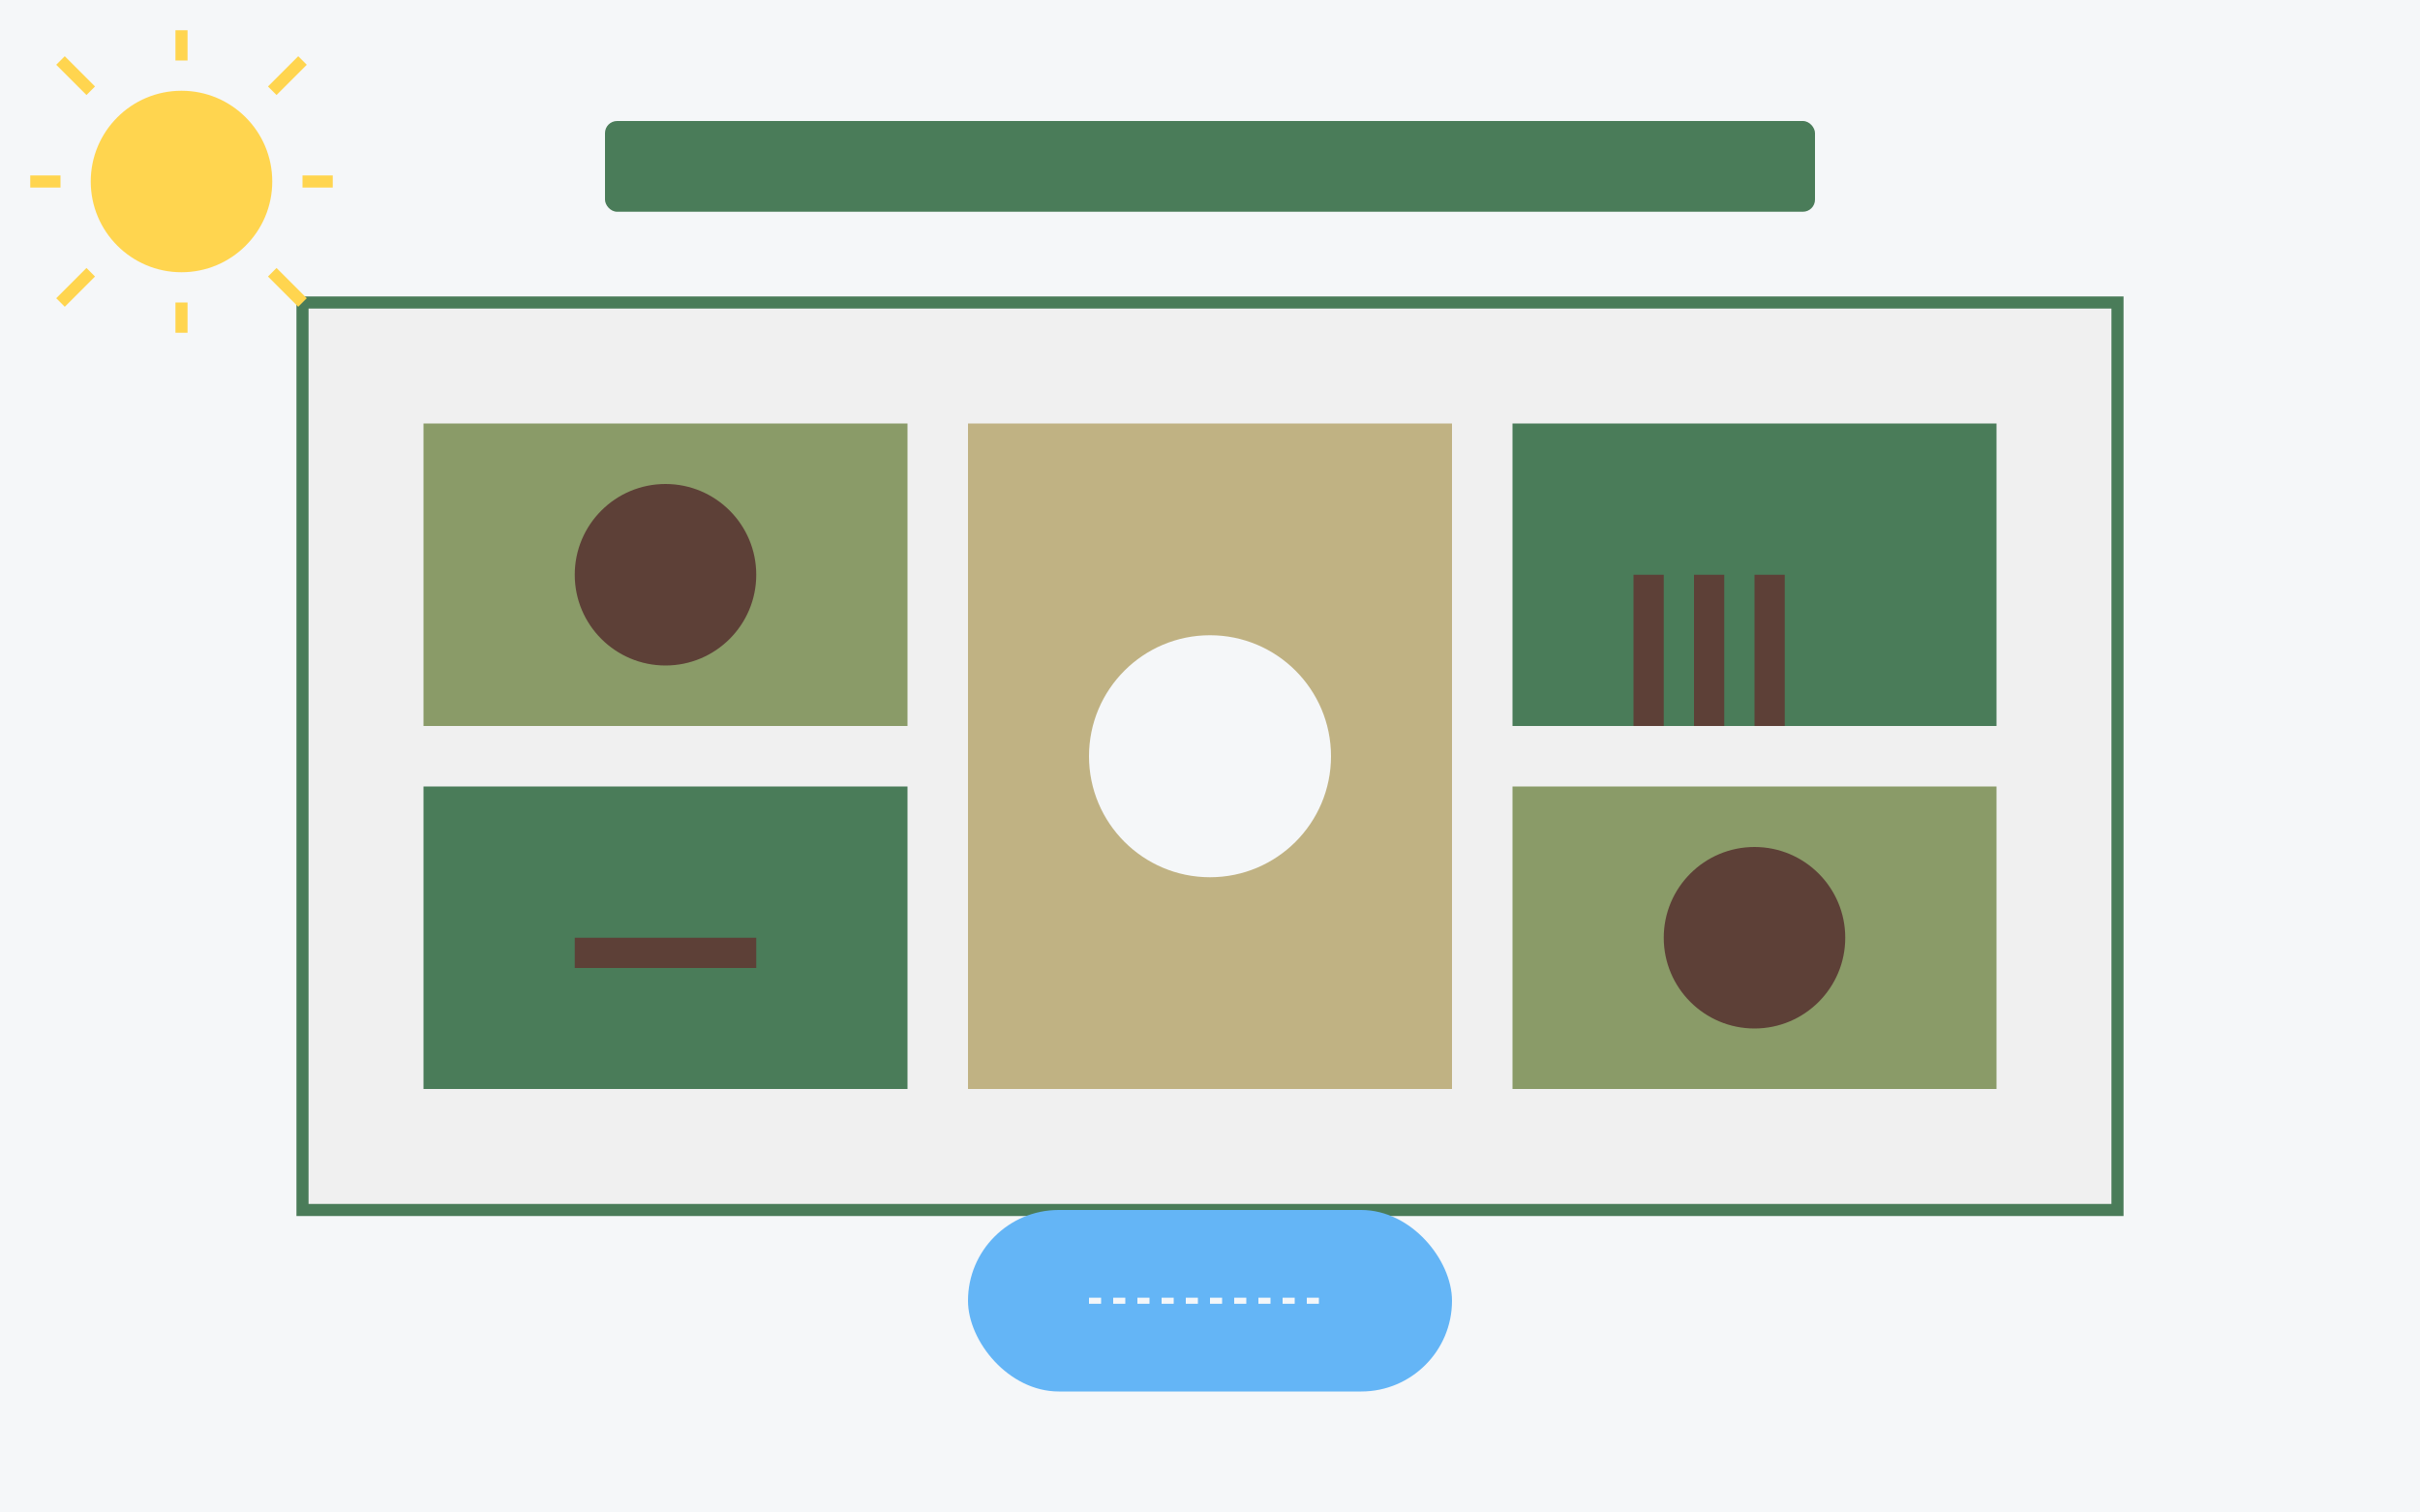 <?xml version="1.0" encoding="UTF-8" standalone="no"?>
<svg width="400" height="250" viewBox="0 0 400 250" fill="none" xmlns="http://www.w3.org/2000/svg">
  <!-- Modern Garden Design Blog Image -->
  <rect width="400" height="250" fill="#f5f7f9"/>
  
  <!-- Modern geometric garden layout -->
  <rect x="50" y="50" width="300" height="150" fill="#f0f0f0" stroke="#4a7c59" stroke-width="2"/>
  
  <!-- Geometric garden beds -->
  <rect x="70" y="70" width="80" height="50" fill="#8a9b68"/>
  <rect x="70" y="130" width="80" height="50" fill="#4a7c59"/>
  <rect x="160" y="70" width="80" height="110" fill="#c0b283"/>
  <rect x="250" y="70" width="80" height="50" fill="#4a7c59"/>
  <rect x="250" y="130" width="80" height="50" fill="#8a9b68"/>
  
  <!-- Modern garden elements -->
  <circle cx="110" cy="95" r="15" fill="#5d4037"/>
  <rect x="95" y="155" width="30" height="5" fill="#5d4037"/>
  <circle cx="200" cy="125" r="20" fill="#f5f7f9"/>
  <rect x="290" y="95" width="5" height="25" fill="#5d4037"/>
  <rect x="280" y="95" width="5" height="25" fill="#5d4037"/>
  <rect x="270" y="95" width="5" height="25" fill="#5d4037"/>
  <circle cx="290" cy="155" r="15" fill="#5d4037"/>
  
  <!-- Modern garden title -->
  <rect x="100" y="20" width="200" height="15" rx="2" fill="#4a7c59"/>
  
  <!-- Stylized sun -->
  <circle cx="30" cy="30" r="15" fill="#ffd54f"/>
  <line x1="30" y1="10" x2="30" y2="5" stroke="#ffd54f" stroke-width="2"/>
  <line x1="30" y1="55" x2="30" y2="50" stroke="#ffd54f" stroke-width="2"/>
  <line x1="10" y1="30" x2="5" y2="30" stroke="#ffd54f" stroke-width="2"/>
  <line x1="55" y1="30" x2="50" y2="30" stroke="#ffd54f" stroke-width="2"/>
  <line x1="15" y1="15" x2="10" y2="10" stroke="#ffd54f" stroke-width="2"/>
  <line x1="50" y1="50" x2="45" y2="45" stroke="#ffd54f" stroke-width="2"/>
  <line x1="15" y1="45" x2="10" y2="50" stroke="#ffd54f" stroke-width="2"/>
  <line x1="50" y1="10" x2="45" y2="15" stroke="#ffd54f" stroke-width="2"/>
  
  <!-- Modern water feature -->
  <rect x="160" y="200" width="80" height="30" rx="15" fill="#64b5f6"/>
  <line x1="180" y1="215" x2="220" y2="215" stroke="#f5f7f9" stroke-width="1" stroke-dasharray="2 2"/>
</svg>